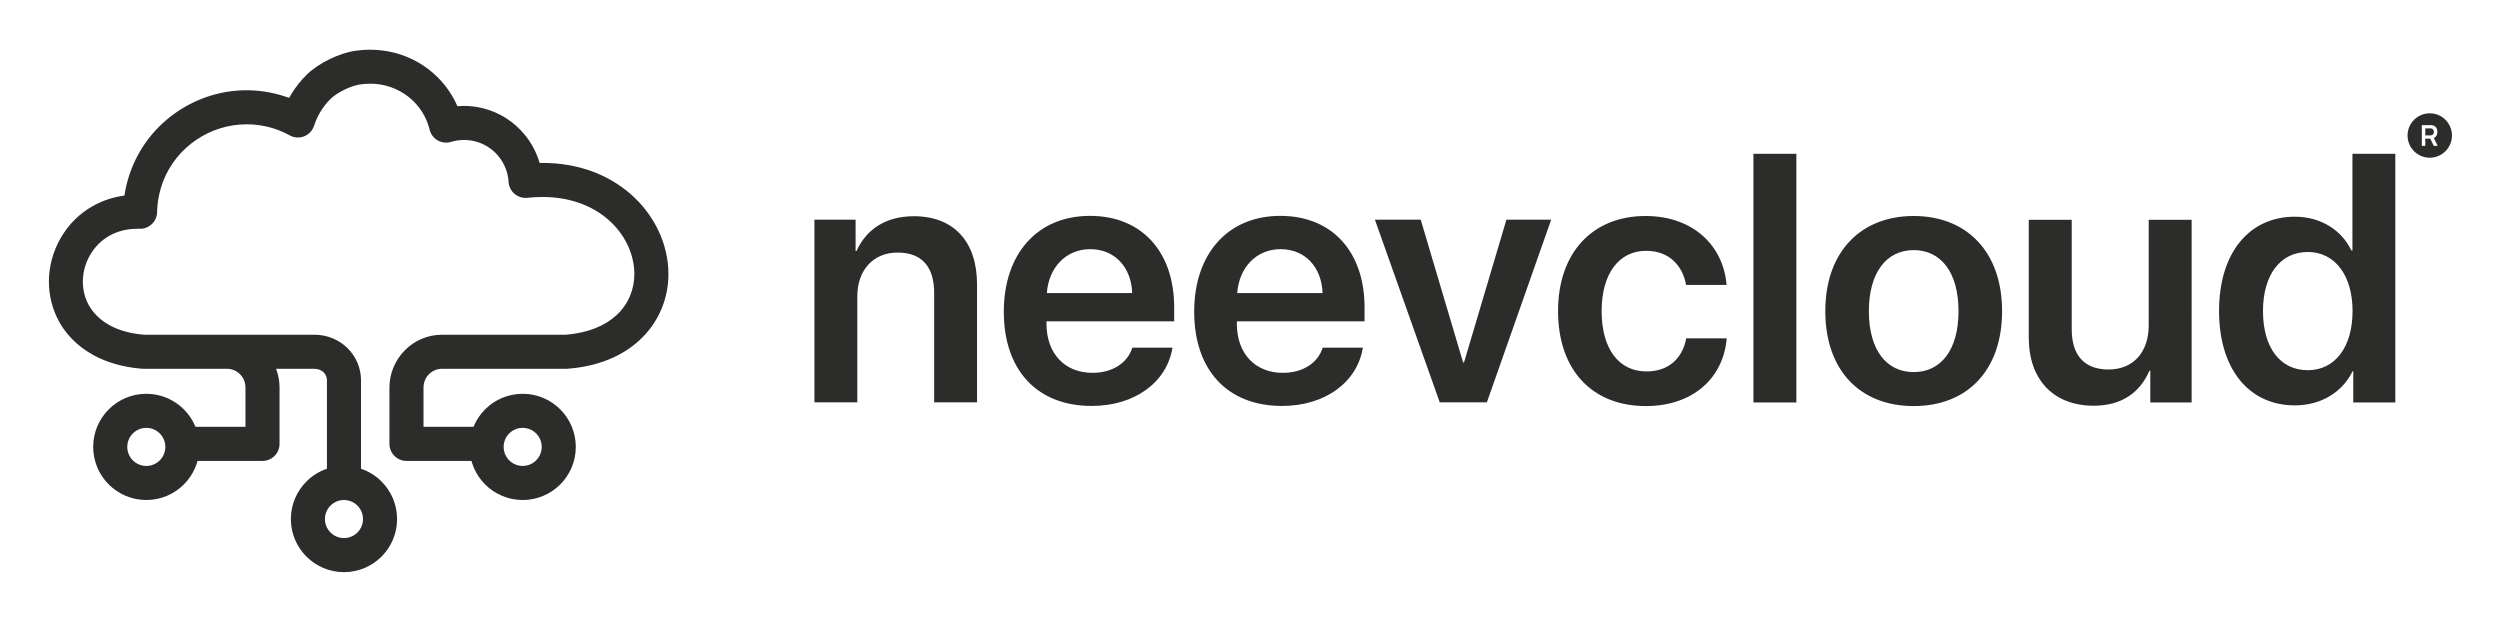 <svg xmlns="http://www.w3.org/2000/svg" role="img" viewBox="72.58 444.58 671.84 166.34"><title>neevcloud_logo.svg</title><defs><clipPath id="a"><path d="M0 792h612V0H0z"/></clipPath></defs><g clip-path="url(#a)" transform="matrix(1.333 0 0 -1.333 0 1056)"><path fill="#2c2c2b" fill-opacity="1" fill-rule="nonzero" stroke="none" d="M545.102 429.266l-.71 1.461h-1.001v-1.461h-.698v4.191h1.734c.081 0 .222-.006.332-.024.728-.11 1.071-.646 1.071-1.338 0-.565-.233-1.031-.71-1.24l.774-1.589zm-.809 6.573c-2.468 0-4.477-2.009-4.477-4.478s2.009-4.477 4.477-4.477c2.469 0 4.478 2.008 4.478 4.477 0 2.469-2.009 4.478-4.478 4.478m.368-3.069c-.082.023-.187.029-.263.029h-1.007v-1.414h1.007c.076 0 .181.006.263.029.348.087.459.413.459.681 0 .267-.111.588-.459.675m-142.136-31.533c-.593 7.742-6.593 13.896-16.327 13.896-10.695 0-17.643-7.399-17.643-19.172 0-11.951 6.948-19.149 17.714-19.149 9.236 0 15.592 5.431 16.291 13.659h-8.157c-.807-4.173-3.652-6.675-8.028-6.675-5.489 0-9.034 4.446-9.034 12.165 0 7.564 3.51 12.153 8.964 12.153 4.624 0 7.362-2.952 8.062-6.877zm5.418-23.69h8.656v50.131h-8.656zm32.309-.735c10.802 0 17.821 7.198 17.821 19.149 0 11.915-7.09 19.172-17.821 19.172-10.73 0-17.82-7.292-17.82-19.172 0-11.951 7.02-19.149 17.82-19.149m0 6.853c-5.489 0-9.034 4.447-9.034 12.296 0 7.813 3.58 12.295 9.034 12.295 5.49 0 9.036-4.482 9.036-12.295 0-7.849-3.546-12.296-9.036-12.296m56.036 30.697h-8.656V393.08c0-5.359-3.083-8.893-8.087-8.893-4.873 0-7.433 2.845-7.433 8.122v22.053h-8.656v-23.784c0-8.514 5.075-13.694 13.067-13.694 5.584 0 9.308 2.572 11.252 7.054h.178v-6.391h8.335zm20.808-37.408c5.383 0 9.628 2.751 11.632 6.877h.143v-6.284h8.477v50.131h-8.643v-19.493h-.214c-1.945 4.067-6.118 6.806-11.395 6.806-9.271 0-15.283-7.363-15.283-18.995 0-11.714 6.012-19.042 15.283-19.042m2.609 30.922c5.454 0 9.023-4.694 9.023-11.915 0-7.292-3.569-11.916-9.023-11.916-5.596 0-9.035 4.588-9.035 11.916 0 7.292 3.474 11.915 9.035 11.915M83.944 379.291c2.955 0 5.633-1.199 7.57-3.137 1.938-1.937 3.137-4.614 3.137-7.57 0-2.955-1.199-5.633-3.137-7.57-1.937-1.938-4.615-3.137-7.57-3.137s-5.633 1.199-7.57 3.137c-1.938 1.937-3.137 4.615-3.137 7.57 0 2.956 1.199 5.633 3.137 7.57 1.937 1.938 4.615 3.137 7.57 3.137m2.714-7.993c-.694.693-1.654 1.123-2.714 1.123s-2.02-.43-2.714-1.123c-.693-.694-1.123-1.654-1.123-2.714 0-1.061.43-2.021 1.123-2.714.694-.692 1.654-1.123 2.714-1.123s2.02.431 2.714 1.123c.693.693 1.123 1.653 1.123 2.714 0 1.06-.43 2.02-1.123 2.714m73.166 7.993c2.955 0 5.632-1.199 7.57-3.137 1.937-1.937 3.136-4.614 3.136-7.57 0-2.955-1.199-5.633-3.136-7.57-1.938-1.938-4.615-3.137-7.57-3.137-2.956 0-5.633 1.199-7.571 3.137-1.937 1.937-3.136 4.615-3.136 7.57 0 2.956 1.199 5.633 3.136 7.57 1.938 1.938 4.615 3.137 7.571 3.137m2.713-7.993c-.693.693-1.653 1.123-2.713 1.123-1.061 0-2.021-.43-2.714-1.123-.693-.694-1.123-1.654-1.123-2.714 0-1.061.43-2.021 1.123-2.714.693-.692 1.653-1.123 2.714-1.123 1.06 0 2.02.431 2.713 1.123.693.693 1.123 1.653 1.123 2.714 0 1.06-.43 2.02-1.123 2.714m-35.307-7.114c1.576-.534 2.986-1.423 4.136-2.574 1.937-1.937 3.136-4.614 3.136-7.569 0-2.956-1.199-5.633-3.136-7.57-1.938-1.938-4.615-3.137-7.571-3.137-2.955 0-5.632 1.199-7.569 3.137-1.938 1.937-3.137 4.614-3.137 7.57 0 2.955 1.199 5.632 3.137 7.569 1.149 1.151 2.56 2.04 4.134 2.574v17.822c0 .643-.254 1.219-.675 1.625-.448.43-1.099.697-1.862.697h-7.713c.45-1.177.696-2.451.696-3.781v-11.352c0-1.896-1.538-3.434-3.435-3.434H90.647c.366.868.569 1.822.569 2.823 0 1.498-.454 2.89-1.23 4.047h13.95v7.916c0 1.053-.418 2.001-1.09 2.678-.673.681-1.602 1.103-2.619 1.103H83.326c-.149 0-.296.011-.44.028-3.995.344-7.126 1.387-9.561 2.711-3.649 1.986-5.712 4.598-6.82 6.516l-.117.221c-1.423 2.55-2.115 5.418-2.079 8.302.036 2.936.827 5.898 2.366 8.564l.006.01-.006.003c1.602 2.775 3.826 4.964 6.489 6.461 1.931 1.086 4.079 1.803 6.371 2.11.056.387.122.771.196 1.15.279 1.413.694 2.831 1.244 4.248 1.84 4.745 5.089 8.705 9.148 11.472 4.066 2.774 8.947 4.364 14.043 4.364.569 0 1.177-.024 1.819-.072l.088-.008c.586-.045 1.156-.11 1.705-.193 1.47-.22 2.915-.57 4.329-1.048l.635-.224c.16.294.329.584.505.87.83 1.351 1.847 2.632 3.028 3.8 1.172 1.157 2.827 2.259 4.574 3.114 1.743.854 3.636 1.491 5.294 1.723.513.072 1.004.126 1.467.158l.068.004c.522.036.992.054 1.409.054l.002-.014c4.479 0 8.601-1.493 11.859-4.023 2.469-1.918 4.448-4.437 5.721-7.359.449.039.895.059 1.338.059.632 0 1.275-.039 1.922-.119.604-.074 1.236-.193 1.888-.356 3.374-.839 6.258-2.731 8.355-5.255 1.4-1.684 2.45-3.649 3.064-5.771l.612.008c7.337 0 13.338-2.472 17.659-6.213 4.976-4.308 7.7-10.3 7.7-16.206 0-4.856-1.896-9.738-5.907-13.397-3.338-3.046-8.114-5.2-14.428-5.678l-.255-.01-25.077-.004c-1.016 0-1.945-.422-2.619-1.103-.671-.677-1.09-1.625-1.09-2.678v-7.916h13.95c-.776-1.157-1.229-2.549-1.229-4.047 0-1.001.202-1.955.569-2.823h-16.725c-1.897 0-3.435 1.538-3.435 3.434v11.352c0 2.922 1.191 5.578 3.104 7.51 1.92 1.94 4.572 3.141 7.475 3.141h24.99c4.563.375 7.908 1.843 10.155 3.894 2.48 2.261 3.652 5.297 3.652 8.325 0 3.979-1.879 8.056-5.312 11.028-3.144 2.722-7.609 4.521-13.177 4.521-.594 0-1.099-.012-1.51-.035-.492-.027-1-.071-1.522-.127l-.209-.018c-1.889-.111-3.512 1.331-3.623 3.22-.117 1.945-.866 3.769-2.071 5.219-1.186 1.428-2.82 2.499-4.733 2.975-.326.081-.689.146-1.083.194-.352.044-.717.066-1.09.066-.448 0-.889-.033-1.316-.097h-.012c-.43-.065-.828-.149-1.19-.254l-.298-.087c-1.838-.444-3.689.685-4.133 2.522-.649 2.696-2.203 5.018-4.323 6.665-2.105 1.635-4.764 2.6-7.646 2.6v-.013c-.362 0-.68-.009-.953-.027l-.043-.003c-.36-.026-.699-.062-1.011-.105-.957-.134-2.116-.534-3.227-1.078-1.106-.541-2.114-1.2-2.776-1.854-.748-.739-1.414-1.586-1.983-2.511-.557-.907-1.001-1.874-1.316-2.87l-.008.002c-.068-.216-.159-.428-.274-.633-.918-1.653-3.003-2.247-4.655-1.328-.931.515-1.902.944-2.909 1.284-.995.336-2.047.588-3.149.753-.422.064-.837.111-1.238.143l-.072.004c-.399.03-.837.045-1.309.045-3.701 0-7.239-1.15-10.179-3.155-2.949-2.011-5.304-4.87-6.626-8.28-.384-.991-.683-2.024-.894-3.093-.211-1.069-.326-2.115-.344-3.131l-.001-.059c-.044-1.889-1.612-3.385-3.501-3.341l-.235.006-.259-.01c-2.085 0-3.993-.486-5.609-1.395-1.596-.897-2.937-2.223-3.913-3.912l-.005.004c-.942-1.635-1.426-3.444-1.448-5.227-.021-1.697.374-3.372 1.189-4.853l.094-.154c.661-1.145 1.91-2.713 4.164-3.939 1.661-.904 3.88-1.625 6.832-1.881H117.823c2.606 0 4.924-1.005 6.611-2.63 1.743-1.68 2.796-4.005 2.796-6.562zm-.721-7.43c-.693.693-1.653 1.123-2.714 1.123-1.06 0-2.02-.43-2.713-1.123-.693-.693-1.123-1.654-1.123-2.713 0-1.061.43-2.021 1.123-2.714.693-.693 1.653-1.123 2.713-1.123 1.061 0 2.021.43 2.714 1.123.693.693 1.123 1.653 1.123 2.714 0 1.059-.43 2.02-1.123 2.713"/><path fill="#2c2c2b" fill-opacity="1" fill-rule="nonzero" stroke="none" d="M218.638 377.574h8.644v21.331c0 5.276 3.165 8.856 8.133 8.856 4.933 0 7.363-2.916 7.363-8.133v-22.054h8.644v23.796c0 8.514-4.612 13.719-12.746 13.719-5.656 0-9.58-2.644-11.56-7.019h-.178v6.319h-8.3zm55.584 30.875c4.968 0 8.3-3.64 8.478-8.857h-17.204c.356 5.146 3.866 8.857 8.726 8.857m8.502-19.859c-.937-3.06-3.984-5.076-8.015-5.076-5.668 0-9.284 3.96-9.284 9.866v.521h25.741v2.81c0 11.193-6.521 18.449-16.979 18.449-10.635 0-17.37-7.683-17.37-19.315 0-11.738 6.663-19.005 17.714-19.005 8.715 0 15.177 4.801 16.291 11.75zm29.878 19.859c4.969 0 8.3-3.64 8.478-8.857h-17.203c.355 5.146 3.865 8.857 8.725 8.857m8.502-19.859c-.936-3.06-3.983-5.076-8.015-5.076-5.667 0-9.284 3.96-9.284 9.866v.521h25.741v2.81c0 11.193-6.521 18.449-16.979 18.449-10.635 0-17.37-7.683-17.37-19.315 0-11.738 6.664-19.005 17.714-19.005 8.715 0 15.177 4.801 16.291 11.75zm46.064 25.799h-9.024l-8.548-28.788h-.178l-8.549 28.788h-9.236l13.066-36.815h9.509z"/></g></svg>